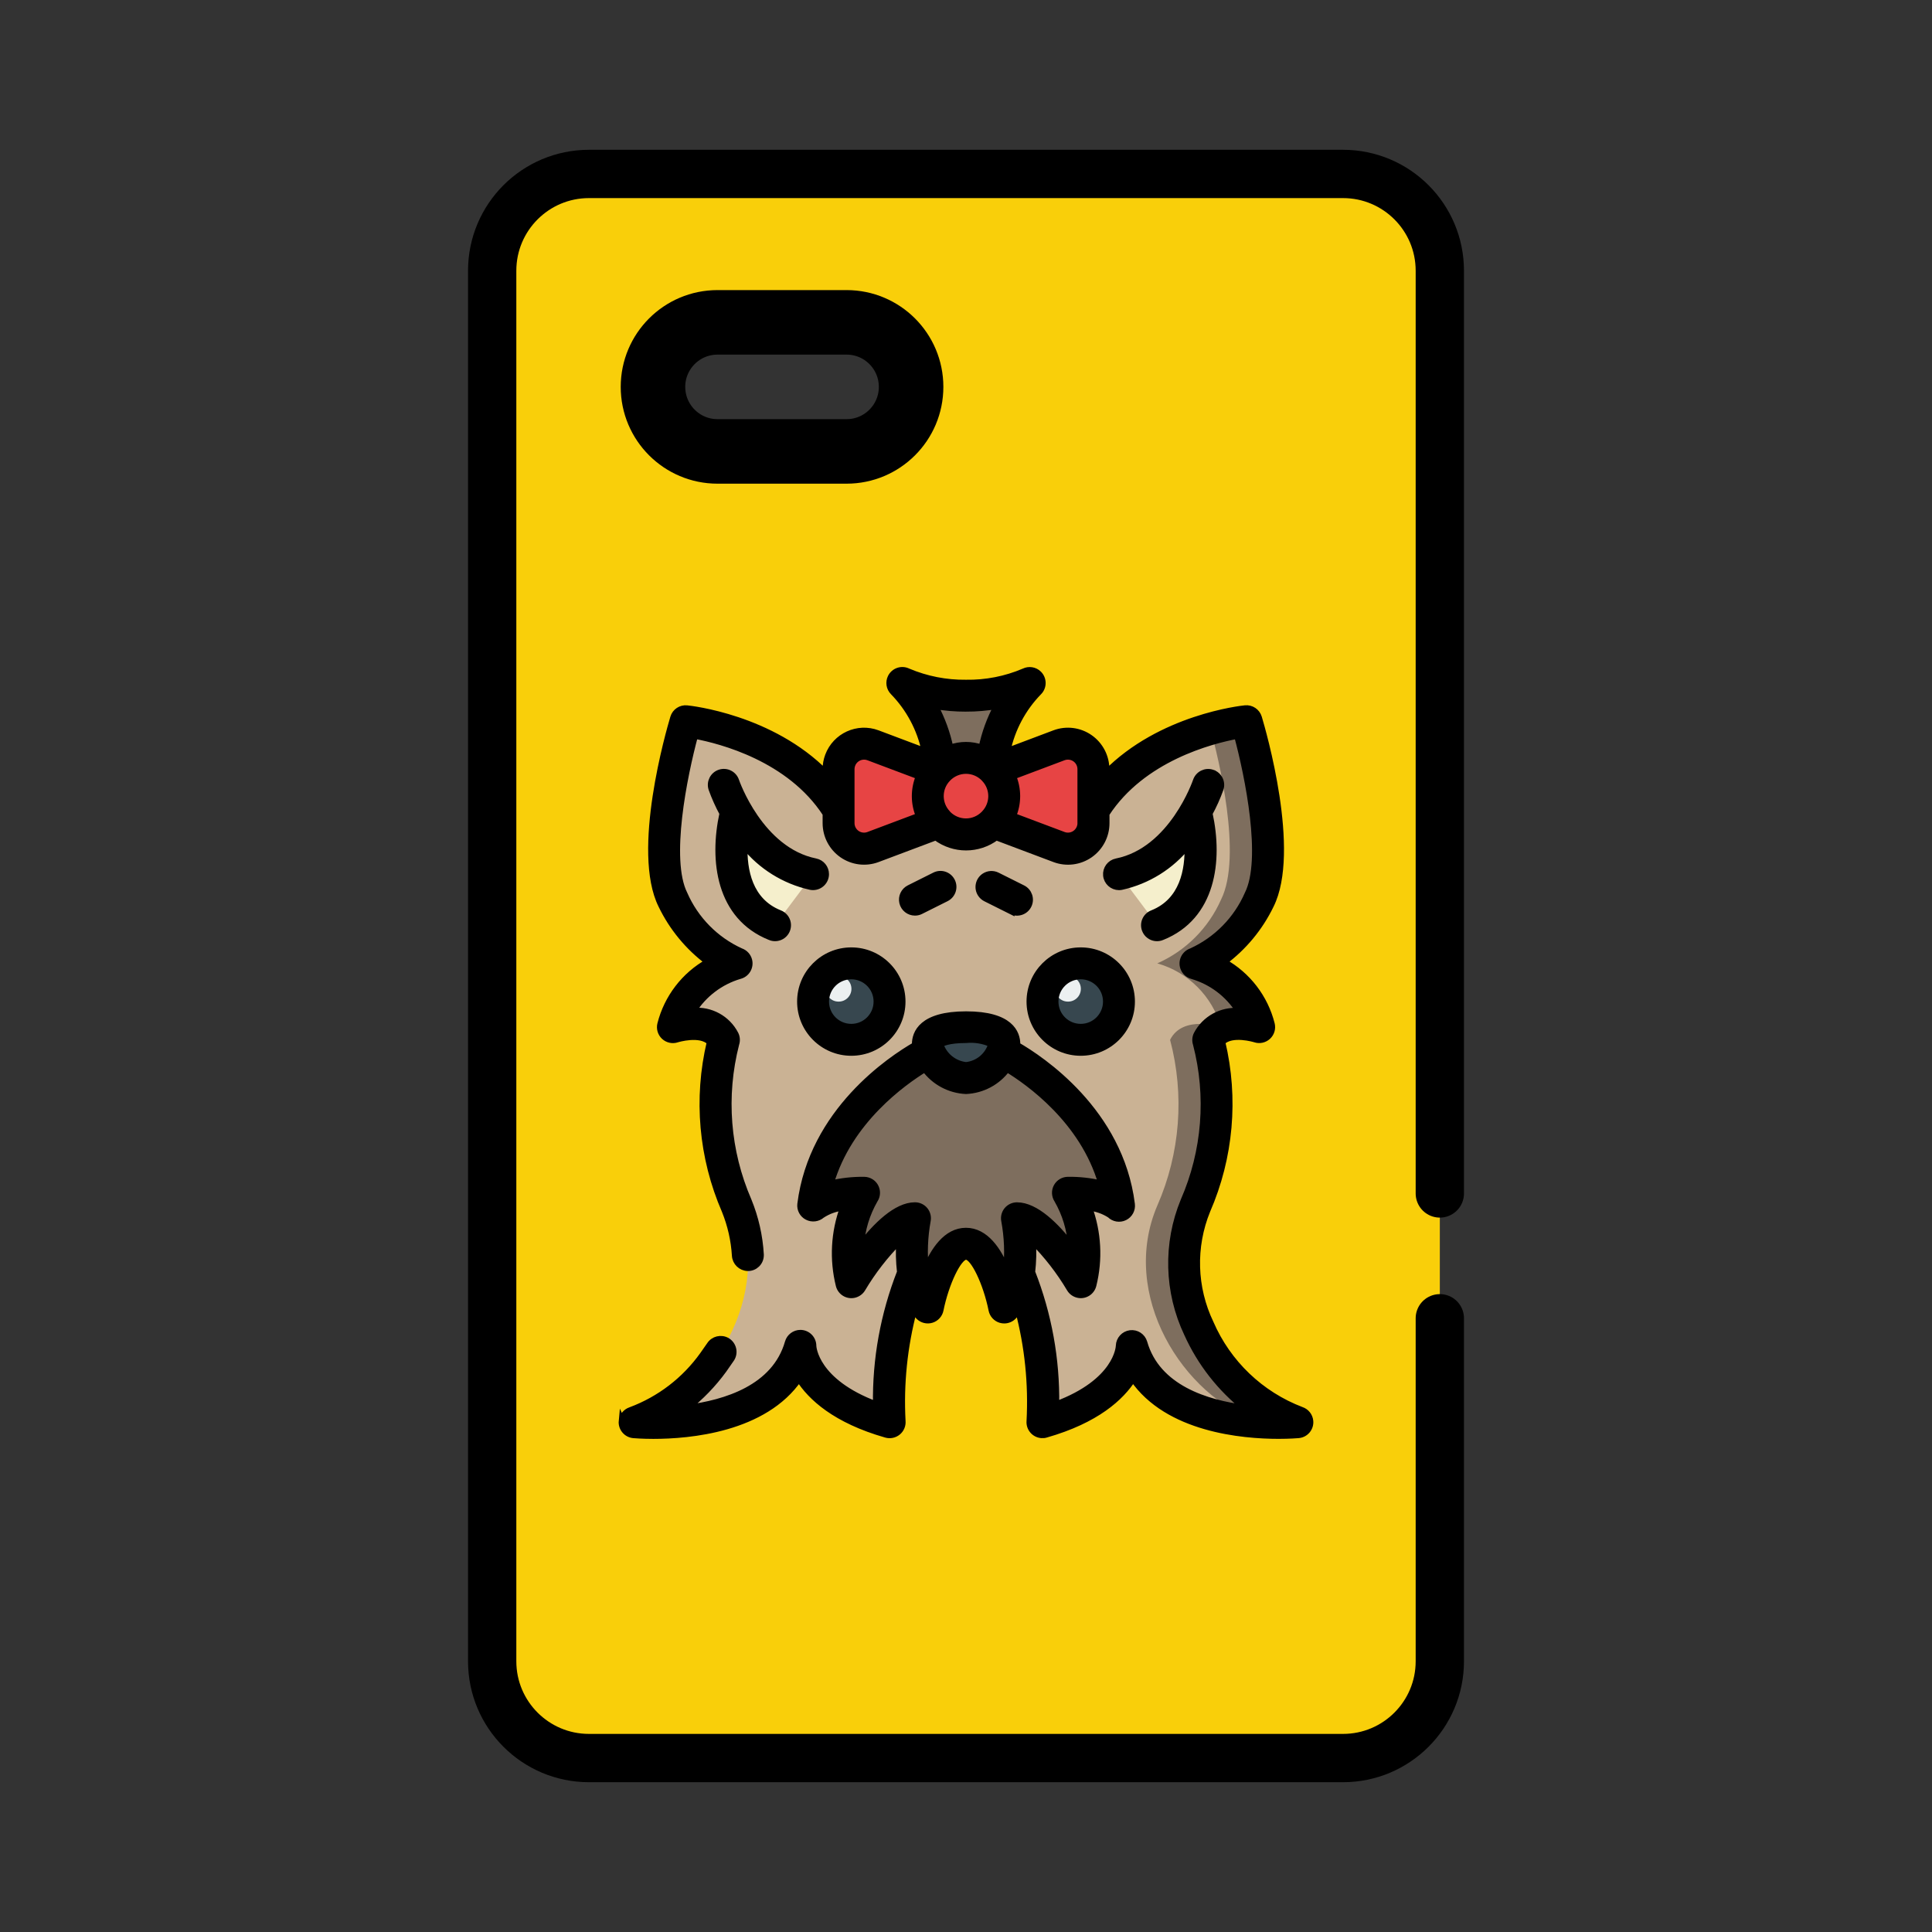 <svg xmlns="http://www.w3.org/2000/svg" id="Capa_1" data-name="Capa 1" viewBox="0 0 600 600"><rect x="0" y="0" width="600" height="600" fill="#333333" stroke="none"/><defs><style>      .cls-1 {        fill: #37474f;      }      .cls-2 {        fill: #7e6e5e;      }      .cls-3 {        fill: #e74444;      }      .cls-4 {        fill: #f5efcc;      }      .cls-5 {        fill: #f9cf0a;      }      .cls-6 {        stroke-miterlimit: 10;        stroke-width: 2px;      }      .cls-6, .cls-7, .cls-8 {        stroke: #000;      }      .cls-9 {        fill: #cab294;      }      .cls-7 {        stroke-width: 20.04px;      }      .cls-7, .cls-8 {        fill: none;        stroke-linecap: round;        stroke-linejoin: round;      }      .cls-10 {        fill: #ecf0f1;      }      .cls-8 {        stroke-width: 15px;      }    </style></defs><path class="cls-5" d="m417.09,54.02h-234.18c-16.6,0-30.06,13.46-30.06,30.06v431.84c0,16.6,13.46,30.06,30.06,30.06h234.18c16.6,0,30.06-13.46,30.06-30.06V84.08c0-16.6-13.46-30.06-30.06-30.06Zm-140.01,80.3c-3.75,3.76-8.85,5.88-14.17,5.87h-40.08c-11.06,0-20.04-8.98-20.04-20.04,0-5.53,2.24-10.54,5.87-14.17,3.63-3.63,8.64-5.87,14.17-5.87h40.08c11.07,0,20.04,8.97,20.04,20.04,0,5.53-2.24,10.54-5.87,14.17Z"></path><path class="cls-8" d="m447.15,409.4v106.52c0,16.6-13.46,30.06-30.06,30.06h-234.18c-16.6,0-30.06-13.46-30.06-30.06V84.08c0-16.6,13.46-30.06,30.06-30.06h234.18c16.6,0,30.06,13.46,30.06,30.06v286.56"></path><path class="cls-7" d="m262.91,140.19h-40.08c-11.07,0-20.04-8.97-20.04-20.04h0c0-11.07,8.97-20.04,20.04-20.04h40.08c11.07,0,20.04,8.97,20.04,20.04h0c0,11.07-8.97,20.04-20.04,20.04Z"></path><g><g><path class="cls-9" d="m402.96,441.68s-43.54,3.96-51.46-23.75c0,0,0,15.83-27.71,23.75.97-15.75-1.54-31.52-7.36-46.19v-.04h-7.8c-1.94-4.71-4.83-9.18-8.59-9.18s-6.65,4.47-8.59,9.18h-7.8v.04c-5.82,14.67-8.34,30.44-7.36,46.19-27.71-7.92-27.71-23.75-27.71-23.75-7.92,27.71-51.46,23.75-51.46,23.75,23.75-7.92,43.54-39.58,31.67-67.29-7.1-16.21-8.5-34.35-3.96-51.46-3.96-7.92-15.83-3.96-15.83-3.96,2.73-9.58,10.21-17.06,19.79-19.79-8.83-3.9-15.89-10.96-19.79-19.79-7.92-15.83,3.96-55.42,3.96-55.42,0,0,32.58,3.25,47.5,27.51h79.16c14.92-24.26,47.5-27.51,47.5-27.51,0,0,11.87,39.58,3.96,55.42-3.9,8.83-10.96,15.89-19.79,19.79,9.58,2.73,17.06,10.21,19.79,19.79,0,0-11.87-3.96-15.83,3.96,4.54,17.11,3.14,35.25-3.96,51.46-11.87,27.71,7.92,59.37,31.67,67.29h0Z"></path><path class="cls-2" d="m308.04,238.5c.49-6.14,2.25-12.1,5.18-17.52,1-1.93.25-4.3-1.67-5.31-.77-.4-1.66-.54-2.52-.38-2.97.51-5.97.77-8.99.76-3.01,0-6.02-.25-8.98-.76-1.48-.27-2.98.33-3.87,1.54-.89,1.21-1.01,2.82-.32,4.15,2.93,5.42,4.69,11.38,5.18,17.52h15.99Z"></path><path class="cls-3" d="m308.64,239.1l20.31-7.64c2.44-.91,5.16-.57,7.3.92,2.13,1.48,3.4,3.92,3.39,6.52v16.7c0,2.6-1.26,5.04-3.39,6.52-2.13,1.48-4.86,1.83-7.3.92l-20.31-7.64h-17.18l-20.31,7.64c-4.09,1.53-8.65-.55-10.19-4.64-.33-.89-.5-1.84-.5-2.8v-16.7c0-2.6,1.26-5.04,3.39-6.52,2.13-1.49,4.86-1.83,7.29-.92l20.31,7.64h17.18Z"></path><path class="cls-1" d="m276.3,311.05c0,6.56-5.32,11.87-11.87,11.87s-11.88-5.32-11.88-11.87,5.32-11.87,11.88-11.87,11.87,5.32,11.87,11.87h0Zm71.25,0c0,6.56-5.32,11.87-11.87,11.87s-11.88-5.32-11.88-11.87,5.32-11.87,11.88-11.87,11.87,5.32,11.87,11.87Z"></path><path class="cls-2" d="m331.71,370.43c4.89,8.36,6.31,18.31,3.96,27.71,0,0-11.88-19.79-19.79-19.79,1.04,5.64,1.23,11.4.55,17.1v.04c-.35,3.91-1.93,7.61-4.51,10.57-.78-3.63-1.88-7.18-3.28-10.61-1.94-4.71-4.83-9.18-8.59-9.18s-6.65,4.47-8.59,9.18c-1.4,3.43-2.5,6.98-3.28,10.61-2.58-2.96-4.16-6.66-4.51-10.57v-.04c-.67-5.7-.48-11.46.55-17.1-7.92,0-19.79,19.79-19.79,19.79-2.36-9.4-.94-19.34,3.96-27.71-11.87,0-15.83,3.96-15.83,3.96,3.36-26.88,26.69-42.36,33.65-46.41,1.22-.71,2.61-1.09,4.02-1.09h19.67c1.41,0,2.79.37,4,1.08,6.97,4.06,30.3,19.53,33.66,46.42,0,0-3.96-3.96-15.83-3.96h0Z"></path><path class="cls-3" d="m311.92,247.25c0,6.56-5.32,11.87-11.87,11.87s-11.87-5.32-11.87-11.87,5.32-11.87,11.87-11.87,11.87,5.32,11.87,11.87h0Z"></path><path class="cls-4" d="m240.67,287.31c-18.48-7.4-12.78-32.06-11.99-35.27l-3.84-8.27s7.92,23.75,27.71,27.71l-11.87,15.83Zm118.75,0c18.48-7.4,12.78-32.06,11.99-35.27l3.84-8.27s-7.92,23.75-27.71,27.71l11.87,15.83Z"></path><path class="cls-1" d="m311.92,324.25c-1.04,5.84-5.95,10.2-11.87,10.56-5.92-.35-10.83-4.72-11.87-10.56,0-3.89,5.32-5.28,11.87-5.28s11.87,1.39,11.87,5.28h0Z"></path><path class="cls-10" d="m264.42,307.1c0,2.19-1.77,3.96-3.96,3.96-2.19.03-3.98-1.71-4.02-3.9-.03-2.19,1.71-3.98,3.9-4.02.04,0,.08,0,.12,0,2.19,0,3.96,1.77,3.96,3.96h0Zm71.25,0c0,2.19-1.77,3.96-3.96,3.96-2.19.03-3.98-1.71-4.02-3.9-.03-2.19,1.71-3.98,3.9-4.02.04,0,.08,0,.12,0,2.19,0,3.96,1.77,3.96,3.96h0Z"></path><path class="cls-2" d="m402.96,441.68c-3.95.27-7.92.27-11.87,0t-.08-.04c-23.71-7.96-43.46-39.58-31.59-67.25,7.1-16.21,8.5-34.35,3.96-51.46,3.96-7.92,15.83-3.96,15.83-3.96l.04.08c-1.74.79-3.16,2.16-4,3.88,4.54,17.11,3.14,35.25-3.96,51.46-11.87,27.71,7.92,59.37,31.67,67.29h0Z"></path><path class="cls-2" d="m371.29,299.18c9.58,2.73,17.06,10.22,19.79,19.79-3.85-1.25-8-1.22-11.84.08l-.04-.08c-2.73-9.58-10.22-17.06-19.79-19.79,8.83-3.9,15.89-10.96,19.79-19.79,6.77-13.54-.91-44.41-3.29-53.08,3.66-1.09,7.41-1.88,11.2-2.34,0,0,11.87,39.58,3.96,55.42-3.9,8.83-10.96,15.89-19.79,19.79h0Z"></path></g><g><path class="cls-6" d="m248.55,311.05c0,8.74,7.09,15.83,15.83,15.83s15.83-7.09,15.83-15.83-7.09-15.83-15.83-15.83-15.83,7.09-15.83,15.83Zm15.83-7.92c4.37,0,7.92,3.54,7.92,7.92s-3.54,7.92-7.92,7.92-7.92-3.54-7.92-7.92,3.54-7.92,7.92-7.92h0Zm55.42,7.92c0,8.74,7.09,15.83,15.83,15.83s15.83-7.09,15.83-15.83-7.09-15.83-15.83-15.83-15.83,7.09-15.83,15.83Zm23.75,0c0,4.37-3.54,7.92-7.92,7.92s-7.92-3.54-7.92-7.92,3.54-7.92,7.92-7.92,7.92,3.54,7.92,7.92Z"></path><path class="cls-6" d="m193.15,441.32c-.1,1.05.22,2.09.9,2.9.67.81,1.64,1.32,2.68,1.41.4.03,2.71.23,6.18.23,11.17,0,34.44-2.01,45.22-17.74,3.72,5.85,11.36,12.89,27.05,17.37,1.25.36,2.61.08,3.62-.75,1.01-.83,1.54-2.1,1.43-3.4-.63-11.59.57-23.21,3.54-34.44.47.69,1,1.34,1.58,1.95,1.03,1.03,2.54,1.41,3.93.99,1.4-.42,2.45-1.58,2.74-3.01,1.69-8.38,5.65-16.61,7.99-16.61s6.31,8.23,7.99,16.62c.29,1.43,1.34,2.59,2.74,3.01.37.11.76.16,1.14.16,1.05,0,2.06-.42,2.8-1.16.58-.6,1.11-1.25,1.58-1.94,2.97,11.22,4.16,22.84,3.54,34.44-.18,2.18,1.44,4.09,3.62,4.27.47.04.95,0,1.4-.14,15.69-4.48,23.33-11.53,27.05-17.37,10.77,15.73,34.04,17.74,45.22,17.74,3.47,0,5.77-.2,6.18-.23,2.18-.2,3.78-2.12,3.58-4.3-.14-1.57-1.2-2.9-2.69-3.4-12.68-4.83-22.86-14.57-28.25-27.02-5.26-10.98-5.63-23.68-1.03-34.96,7.17-16.48,8.79-34.85,4.64-52.33,3.04-3.11,10.2-.91,10.27-.88,1.37.46,2.88.13,3.94-.85,1.06-.98,1.5-2.46,1.15-3.86-2.07-8.19-7.42-15.16-14.8-19.29,6.18-4.6,11.16-10.63,14.52-17.57,8.38-16.75-2.45-54.12-3.71-58.32-.55-1.82-2.31-3-4.21-2.8-1.22.12-26.2,2.85-43.15,20.09v-1.23c0-3.9-1.9-7.55-5.1-9.78-3.2-2.23-7.29-2.74-10.94-1.37l-14.7,5.54c1.45-6.94,4.85-13.31,9.8-18.39,1.54-1.55,1.52-4.06-.03-5.6-1.2-1.19-3.02-1.48-4.54-.73-5.69,2.43-11.83,3.63-18.02,3.53-6.19.08-12.32-1.13-18.02-3.54-1.96-.97-4.33-.17-5.3,1.79-.75,1.52-.46,3.34.74,4.55,4.94,5.08,8.34,11.45,9.8,18.39l-14.72-5.54c-6.14-2.3-12.98.82-15.28,6.97-.5,1.34-.76,2.76-.75,4.19v1.23c-16.95-17.24-41.93-19.97-43.14-20.09-1.89-.19-3.64.99-4.18,2.8-1.26,4.2-12.08,41.56-3.71,58.32,3.35,6.94,8.32,12.96,14.5,17.57-7.37,4.12-12.72,11.1-14.8,19.29-.35,1.4.09,2.88,1.14,3.86,1.06.98,2.56,1.31,3.93.86.08-.03,7.24-2.23,10.29.88-4.15,17.49-2.53,35.85,4.63,52.34,1.81,4.46,2.88,9.18,3.17,13.98.13,2.08,1.83,3.72,3.92,3.78,2.16.04,3.95-1.67,3.99-3.83,0-.1,0-.2,0-.3-.33-5.75-1.61-11.41-3.8-16.75-6.66-15.34-8.01-32.46-3.84-48.65.33-.99.26-2.08-.21-3.02-2.5-4.85-7.7-7.68-13.13-7.18,3.34-5.29,8.48-9.19,14.48-10.96,2.12-.53,3.41-2.68,2.88-4.8-.33-1.3-1.29-2.35-2.56-2.78-7.84-3.57-14.08-9.92-17.52-17.81-5.38-10.76-.12-36.64,3.27-49.2,8.13,1.51,29.49,7.03,40.69,24.27v2.91c0,3.9,1.9,7.55,5.1,9.78,3.2,2.23,7.29,2.74,10.94,1.37l18.12-6.81c5.55,4.19,13.21,4.19,18.77,0l18.12,6.82c3.65,1.37,7.74.85,10.94-1.37,3.2-2.23,5.1-5.88,5.1-9.78v-2.91c11.2-17.24,32.55-22.76,40.69-24.27,3.39,12.55,8.66,38.43,3.27,49.2-3.44,7.89-9.67,14.23-17.5,17.81-2.07.69-3.2,2.93-2.5,5.01.43,1.28,1.47,2.25,2.78,2.59,6.01,1.77,11.16,5.67,14.5,10.97-5.41-.45-10.57,2.37-13.11,7.18-.47.94-.54,2.03-.21,3.02,4.21,16.19,2.85,33.32-3.84,48.65-5.49,13.31-5.1,28.32,1.08,41.32,4.08,9.04,10.27,16.96,18.06,23.11-12.12-1.51-27.45-6.27-31.48-20.41-.55-1.86-2.36-3.04-4.29-2.8-1.94.25-3.41,1.87-3.48,3.82,0,.49-.63,11.22-19.59,18.29.22-14.08-2.32-28.06-7.46-41.17.37-3.22.45-6.47.23-9.7,4.45,4.46,8.33,9.46,11.55,14.89,1.13,1.87,3.56,2.48,5.43,1.35.9-.54,1.54-1.41,1.8-2.43,2-8.02,1.54-16.45-1.31-24.2,2.33.26,4.57,1.04,6.54,2.3,1.2,1.2,3.02,1.5,4.54.76,1.52-.74,2.4-2.37,2.19-4.05-3.6-28.86-28.15-45.06-35.62-49.37,0-.09.04-.19.04-.28-.01-3.46-2.07-9.24-15.84-9.24s-15.83,5.79-15.83,9.23c0,.09.03.19.04.28-7.49,4.31-32.03,20.51-35.63,49.37-.18,1.62.66,3.19,2.11,3.93,1.47.76,3.26.54,4.51-.55,1.99-1.31,4.27-2.13,6.64-2.38-2.85,7.76-3.3,16.19-1.31,24.21.53,2.12,2.68,3.41,4.8,2.87,1.01-.26,1.89-.9,2.43-1.8,3.22-5.42,7.1-10.42,11.55-14.89-.22,3.23-.14,6.48.23,9.7-5.14,13.11-7.68,27.09-7.46,41.17-18.96-7.08-19.59-17.81-19.59-18.24,0-2.19-1.76-3.96-3.95-3.97-1.77,0-3.34,1.17-3.82,2.88-4.05,14.16-19.4,18.9-31.52,20.41,4.36-3.41,8.22-7.41,11.48-11.88l2.41-3.47c.58-.91.76-2.01.5-3.06-.26-1.05-.93-1.94-1.86-2.48-1.84-1.04-4.17-.47-5.32,1.31l-2.11,3.02c-5.6,7.87-13.44,13.88-22.49,17.25-1.49.49-2.54,1.82-2.67,3.38h0Zm106.85-221.31c3.24,0,6.46-.27,9.65-.82-2.21,4.11-3.81,8.51-4.75,13.08-3.17-1.14-6.65-1.14-9.82,0-.95-4.56-2.55-8.96-4.75-13.06,3.2.54,6.43.81,9.67.8h0Zm-30.28,39.32c-1.22.46-2.59.28-3.65-.46-1.07-.75-1.7-1.97-1.69-3.27v-16.7c0-1.3.62-2.52,1.69-3.27,1.07-.75,2.43-.92,3.65-.47l15.71,5.91c-1.67,3.95-1.67,8.41,0,12.35l-15.71,5.91Zm24.6-6.6s-.04-.06-.07-.09c-2.89-3.03-2.89-7.79,0-10.81.03-.03.05-.06.07-.08,1.48-1.55,3.54-2.43,5.68-2.43s4.2.88,5.68,2.43c.02.03.05.06.07.09,2.89,3.02,2.89,7.78,0,10.81-.03.03-.06.07-.09.1-1.48,1.54-3.53,2.42-5.67,2.42-2.14,0-4.19-.87-5.68-2.42v-.02Zm41.3,2.86c0,1.3-.62,2.52-1.69,3.27-1.06.75-2.43.92-3.65.47l-15.71-5.91c1.67-3.95,1.67-8.41,0-12.35l15.7-5.91c1.22-.45,2.58-.28,3.65.46,1.07.75,1.7,1.97,1.69,3.27v16.7Zm-35.62,67.33c2.71-.26,5.44.19,7.92,1.31h1.1-1.1c-1.03,3.62-4.17,6.24-7.92,6.61-3.69-.4-6.81-2.91-7.99-6.43.31-.39,2.45-1.49,7.99-1.49h0Zm-32.67,63.87c.33-4.99,1.81-9.84,4.3-14.17,1.21-1.82.72-4.28-1.1-5.49-.65-.43-1.41-.66-2.19-.66-3.5-.04-7,.34-10.41,1.15,5.66-19.61,22.71-31.64,29.29-35.67,3.02,4.08,7.71,6.58,12.78,6.81,5.07-.23,9.76-2.73,12.77-6.81,6.6,4.01,23.65,16,29.31,35.67-3.41-.81-6.91-1.2-10.41-1.15-1.46,0-2.79.8-3.49,2.08-.69,1.28-.62,2.84.18,4.06,2.5,4.34,3.97,9.19,4.31,14.19-4.7-6.06-11.01-12.41-16.84-12.41-1.19,0-2.31.53-3.07,1.45-.75.92-1.05,2.13-.81,3.3.93,5.04,1.13,10.19.59,15.29-2.49-6.1-6.48-12.13-12.55-12.13s-10.05,6.02-12.54,12.09c-.53-5.09-.33-10.22.58-15.26.24-1.16-.06-2.37-.81-3.3-.75-.92-1.88-1.45-3.07-1.45-5.83,0-12.14,6.35-16.84,12.41Z"></path><path class="cls-6" d="m376.46,240.01c-2.07-.69-4.31.43-5,2.51-.08.21-7.39,21.61-24.73,25.08-1.99.4-3.35,2.25-3.15,4.27.2,2.02,1.9,3.56,3.93,3.57.27,0,.53-.03.79-.08,8.11-1.8,15.36-6.32,20.56-12.81.25,7.62-1.47,17.3-10.93,21.09-2.05.77-3.08,3.05-2.31,5.1.26.69.7,1.29,1.28,1.73,1.13.88,2.65,1.08,3.97.51,15.7-6.29,17.92-23.64,14.7-38.36,1.33-2.44,2.47-4.99,3.41-7.61.69-2.07-.43-4.31-2.51-5,0,0,0,0-.01,0h0Zm-137.31,50.97c1.32.56,2.84.36,3.97-.51,1.13-.88,1.7-2.3,1.49-3.72-.21-1.42-1.17-2.61-2.52-3.12-9.46-3.79-11.18-13.46-10.93-21.09,5.19,6.48,12.44,11,20.54,12.81.26.05.52.08.79.08,2.19,0,3.96-1.77,3.96-3.96,0-1.88-1.32-3.51-3.17-3.88-17.25-3.46-24.66-24.87-24.73-25.09-.69-2.08-2.94-3.2-5.01-2.51,0,0,0,0,0,0-2.08.69-3.2,2.94-2.51,5.01.94,2.62,2.08,5.16,3.41,7.61-3.22,14.71-1,32.07,14.7,38.36Zm45.01-7.63c.61,0,1.22-.14,1.76-.42l7.92-3.96c1.96-.98,2.75-3.36,1.77-5.31-.98-1.96-3.36-2.75-5.31-1.77h0s-7.92,3.96-7.92,3.96c-1.65.82-2.51,2.67-2.09,4.45.42,1.79,2.02,3.05,3.86,3.05h0Zm29.9-.4c1.96.98,4.34.18,5.31-1.77.98-1.96.18-4.33-1.77-5.31l-7.92-3.96c-1.27-.63-2.77-.54-3.95.24-1.82,1.21-2.33,3.66-1.12,5.49.38.58.91,1.05,1.53,1.36l7.92,3.96Z"></path></g></g></svg>
